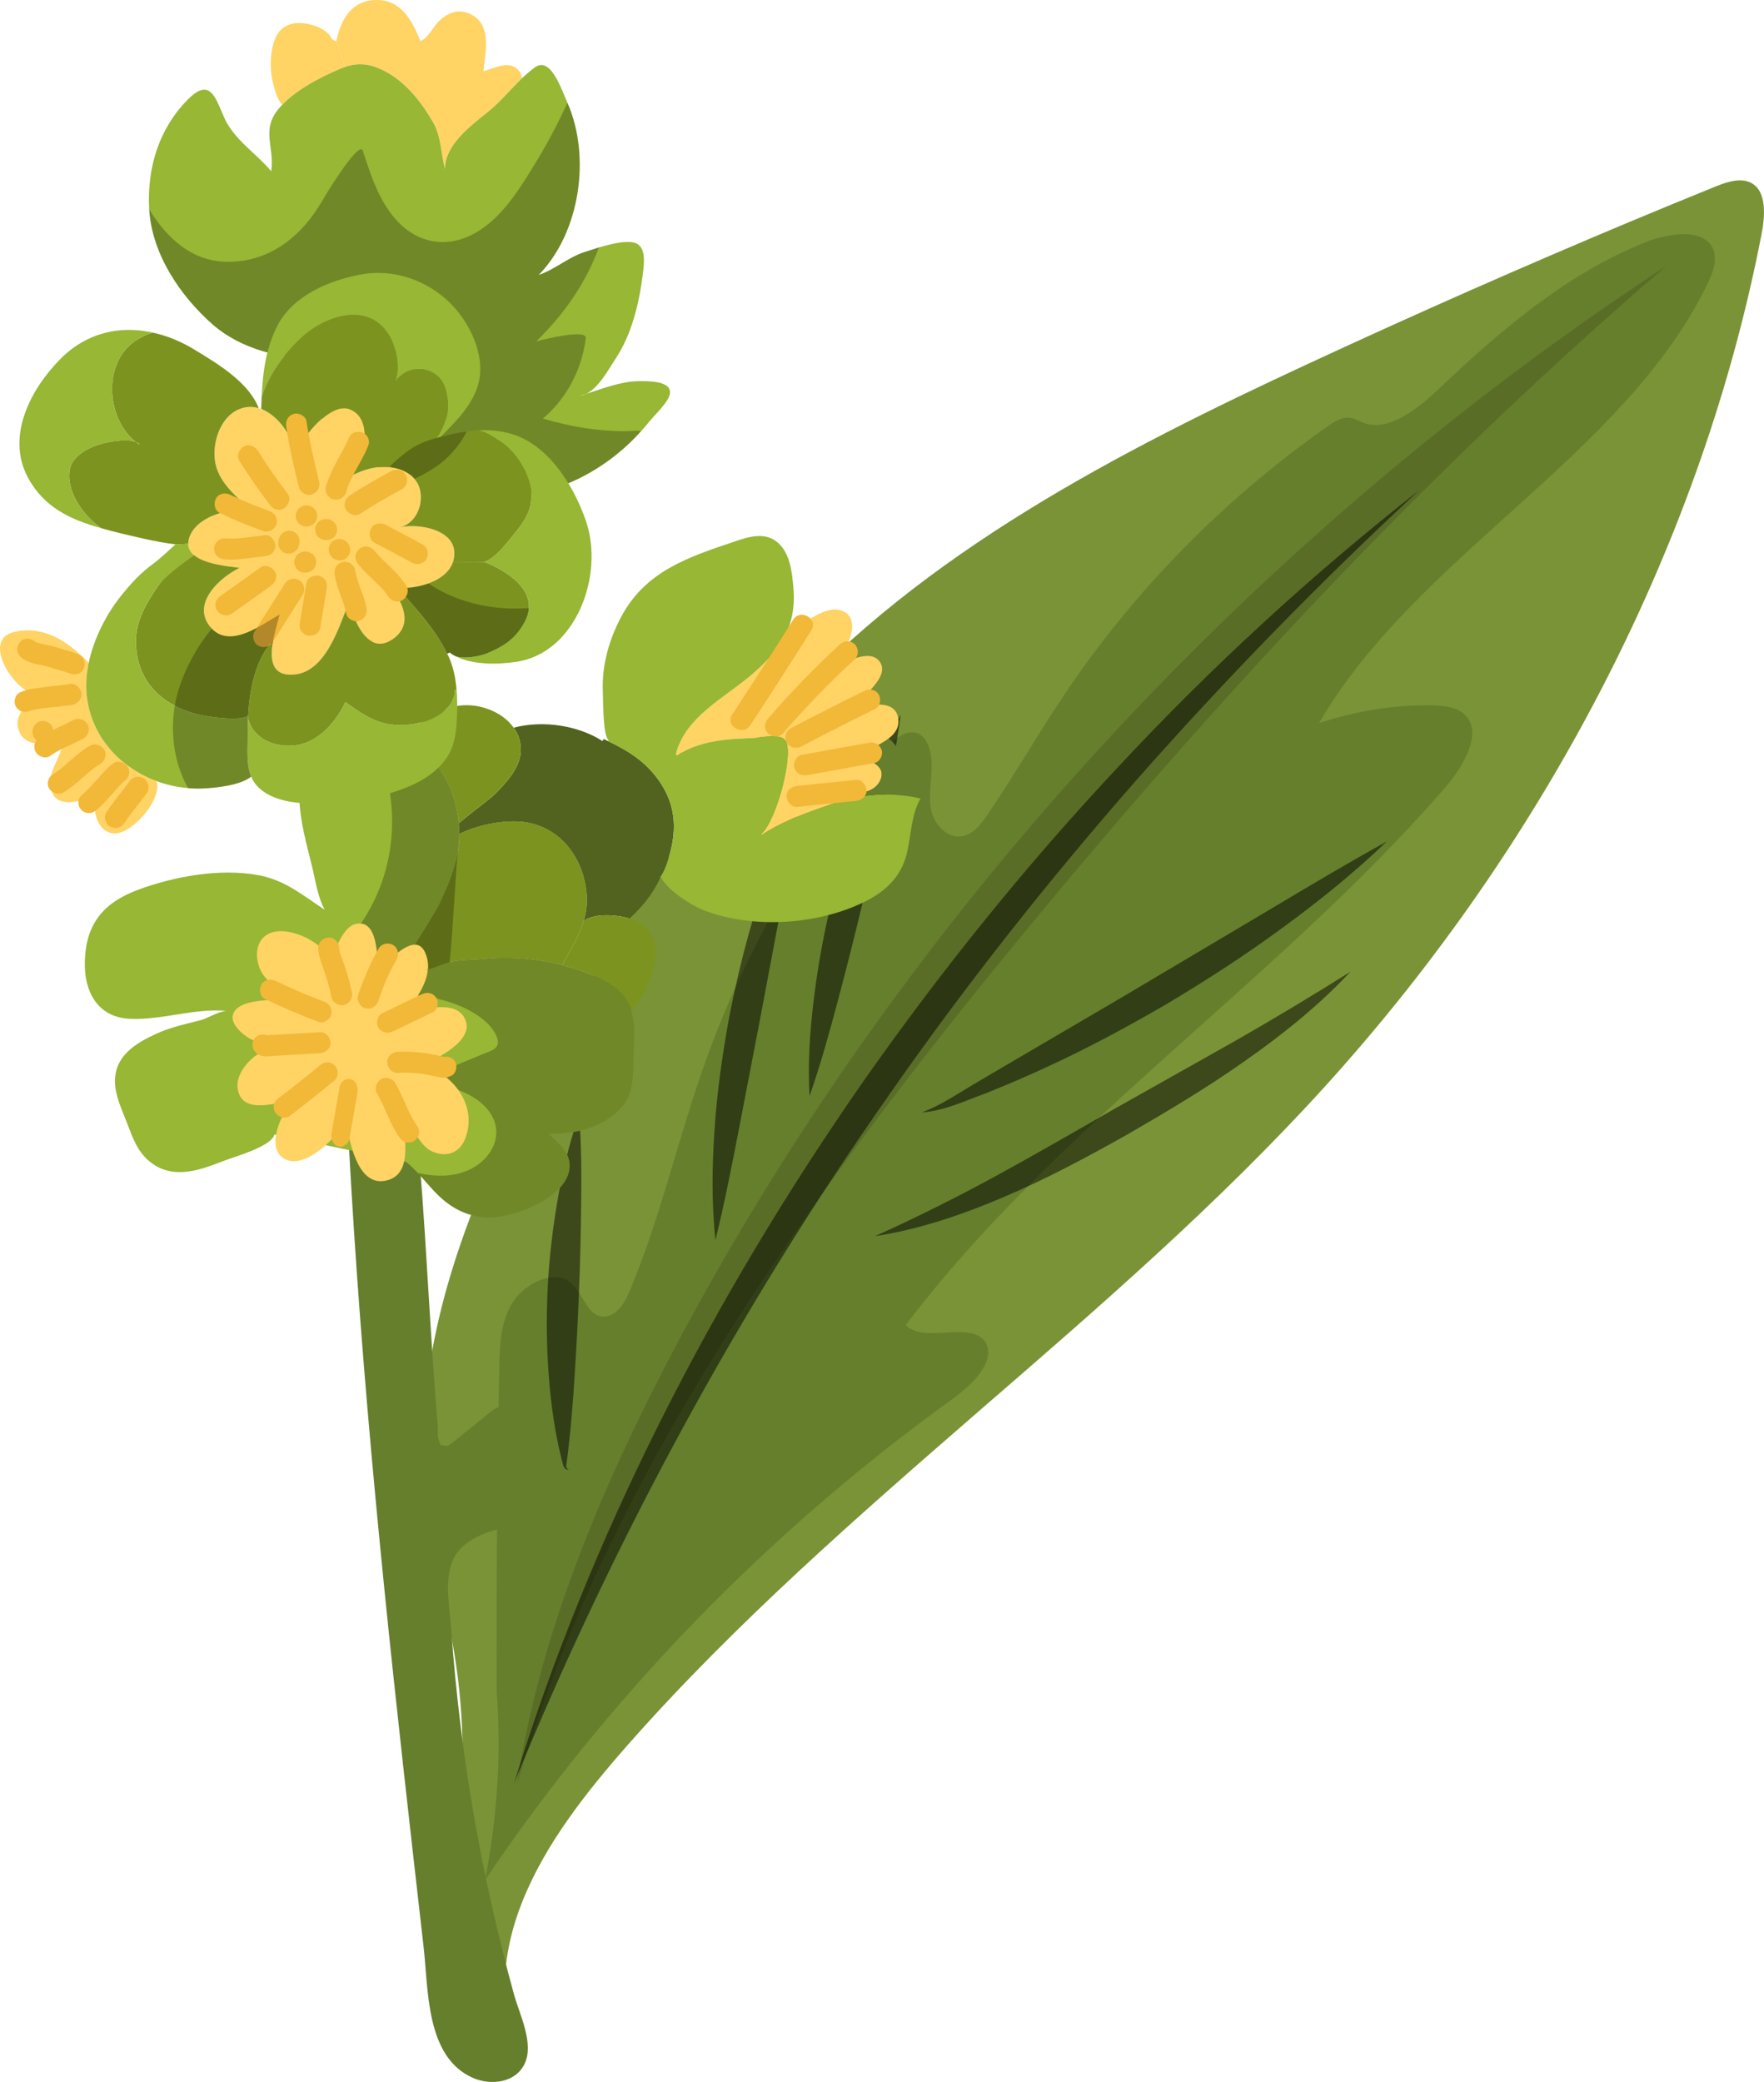 <?xml version="1.0" encoding="UTF-8"?> <svg xmlns="http://www.w3.org/2000/svg" viewBox="0 0 767.24 905.35"><defs><style> .cls-1 { fill: #7a9337; } .cls-1, .cls-2, .cls-3, .cls-4, .cls-5, .cls-6, .cls-7, .cls-8, .cls-9, .cls-10 { stroke-width: 0px; } .cls-11 { isolation: isolate; } .cls-2 { opacity: .26; } .cls-2, .cls-5 { mix-blend-mode: soft-light; } .cls-3 { fill: #7d931f; } .cls-4 { fill: #657f2d; } .cls-5 { opacity: .5; } .cls-6 { fill: #f2b838; } .cls-7 { fill: #ffd364; } .cls-8 { fill: #97b735; } .cls-9 { fill: #5a6d26; } .cls-10 { fill: #51631e; } </style></defs><g class="cls-11"><g id="_Слой_1" data-name="Слой 1"><g><g><path class="cls-1" d="m766.26,101.36c-25.52,132.59-92.73,263.98-190.17,371.29-46.03,50.69-98.1,95.76-150.16,140.83-53.22,46.2-106.32,92.54-152.67,145.03-18.43,20.95-36.1,43.37-46.05,68.3-9.05,22.57-10.97,47.73-1.35,66.81-12.81-8.59-24.45-18.65-34.78-29.88-1.08-16.29,3.1-34.62,5.95-51.69,5.04-29.55,5.53-59.17,1.45-87.4-3.76-26.24-11.47-51.27-13.72-77.88-7.31-86.22,42.18-176.02,94.46-256.3,18.42-28.28,37.53-56.42,60.48-81.79,61.84-68.48,146.61-112.13,229.57-150.63,46.34-21.49,92.95-42.08,139.88-61.72,11.97-4.99,23.99-9.94,36.04-14.83,4.97-2.05,10.46-4.05,15.05-2.56,8.04,2.65,7.69,13.67,6.01,22.42Z"></path><path class="cls-4" d="m745.57,109.75c1.18,4.5-.94,9.74-3.25,14.41-36.62,74.55-126.61,117.79-168.64,190.32,16.13-5.39,32.74-8.04,48.83-7.75,5.51.08,11.36.68,14.86,4.3,7.57,7.81-.77,22.19-9.2,31.89-72.13,83.05-168.13,146.07-234.22,233.27,8.12,8.47,29.2-2.43,34.88,7.92,3.54,6.65-3.05,14.89-10.31,20.95-1.41,1.17-2.8,2.25-4.17,3.24-79.62,57.26-149.39,129.05-203.38,209.23,2.78-14.18,4.55-28.41,5.39-42.51.79-13.25.65-26.45-.34-39.42-.15-47.32.19-94.74,1.17-142.2.21-9.13.56-18.78,5.87-27.18,5.36-8.34,17.6-14.04,24.53-8.94,6.39,4.68,7.97,16.99,16.63,15.01,4.96-1.15,7.88-6.58,9.81-11.25,13.61-32.67,20.99-66.5,32.85-99.56,17-47.6,43.26-93.49,76.73-134.17,3.9-4.71,9.55-10.07,14.87-8.62,2.34.63,3.97,2.58,4.97,4.81,3.49,7.5.59,17.18,1.08,25.89.55,8.66,8.18,17.46,16.8,13.26,2.16-1.08,3.95-2.82,5.44-4.7.91-1.08,1.69-2.21,2.52-3.39,11.75-17.16,21.97-35.12,33.55-52.37,30.16-45.11,69.63-85.24,114.62-116.82,2.68-1.83,5.62-3.8,8.59-3.78,2.74-.03,4.92,1.54,7.36,2.41,10.78,3.76,23.36-6.34,32.81-15.28,25.83-24.55,53.83-48.33,86.01-61.95,1.4-.61,2.85-1.17,4.29-1.73,2.37-.93,4.96-1.72,7.56-2.27,9.54-2.07,19.55-1.07,21.5,6.99Z"></path><path class="cls-9" d="m440.79,368.11c81.38-96.9,177.77-182.93,284-252.47-103.14,88.35-195.71,188.21-281.4,292.43-92.77,112.78-179.91,235.06-218.57,368.04,10.03-66.48,37.75-132.13,71.15-194.64,40.12-75.05,88.94-146.78,144.82-213.36Z"></path><path class="cls-5" d="m223.58,775.46c32.68-106.51,85.71-210.37,152.48-306.04,33.58-47.77,70.56-93.65,110.92-136.62,40.21-43.08,83.86-83.19,130.19-119.53-43.19,39.99-84.08,81.98-122.65,125.67-38.43,43.79-74.48,89.37-107.47,136.67-66.35,94.47-120.62,195.41-163.47,299.86Z"></path><path class="cls-5" d="m247.5,638.8c-.87.75-1.86-.17-2.2-.85-.44-.83-.52-1.62-.77-2.36l-1.12-4.61c-.76-3.08-1.26-6.21-1.89-9.33-1.04-6.27-1.93-12.59-2.47-18.99-1.16-12.77-1.52-25.73-1-38.8.47-13.06,1.86-26.23,4.02-39.42,2.17-13.18,5.16-26.4,9.82-39.54,1.03,12.97,1.04,25.85.89,38.72-.16,12.86-.43,25.68-.97,38.54-.49,12.85-1.2,25.72-2.05,38.67-.38,6.47-.97,12.98-1.52,19.51l-1.04,9.85-.61,4.96c-.1.83-.34,1.71-.3,2.36.06.64.27,1.61,1.21,1.29Z"></path><path class="cls-5" d="m311.17,539.24c-1.68-15.78-1.51-31.88-.38-48.04,1.04-16.17,3.37-32.42,6.32-48.66,3.21-16.24,7.05-32.46,12.14-48.55,5-16.08,10.93-32.06,18.59-47.65-2.18,16.34-5.16,32.42-8.15,48.47l-9.04,48.01-9.23,48c-3.11,16.04-6.23,32.12-10.24,48.42Z"></path><path class="cls-5" d="m352.1,476.61c-.79-13.81.11-27.77,1.81-41.74,1.7-13.97,4.19-27.97,7.54-41.91,3.3-13.94,7.48-27.83,12.4-41.58,4.93-13.75,10.63-27.38,17.9-40.64-1.83,14.14-4.62,28-7.56,41.82-2.95,13.82-6.01,27.57-9.33,41.31-3.27,13.74-6.77,27.47-10.42,41.24-3.66,13.77-7.47,27.57-12.33,41.5Z"></path><path class="cls-5" d="m380.58,537.53c18.16-8.16,35.59-16.92,52.83-26.29,17.19-9.44,34.25-19.21,51.39-29.11l51.59-29.02c17.11-9.78,33.98-19.87,51.01-30.59-13.78,14.74-29.73,27.51-46.24,39.05-16.5,11.64-33.73,21.87-50.95,31.82-17.35,9.74-35.01,19.24-53.37,27.02-18.28,7.84-37.26,14.24-56.27,17.13Z"></path><path class="cls-5" d="m400.93,483.72c9.08-3.39,17.05-9.12,25.59-14.02l25.28-14.83c16.8-9.91,33.63-19.6,50.31-29.59l50.21-29.79c16.76-9.99,33.53-20.04,50.85-29.58-14.36,13.78-29.85,26.24-45.86,37.9-15.97,11.74-32.61,22.46-49.55,32.59-17.04,9.92-34.38,19.28-52.16,27.45-8.87,4.14-17.85,7.96-26.88,11.59-8.99,3.24-18.26,7.71-27.79,8.28Z"></path></g><path class="cls-4" d="m234.88,658.02c-.09,2.74-2.01,4.24-4.56,4.56-9.76,1.23-21.35,3.01-28.97,9.85-9.58,8.49-5.98,24.09-5.15,35.35,2.01,28.42,5.47,56.75,10.45,84.8,4.52,25.23,10.17,50.22,16.97,74.9,2.37,8.48,8.67,20.94,4.65,29.74-3.88,8.48-14.64,9.76-22.44,6.39-20.8-8.99-19.43-38.59-21.62-57.29-3.01-26.27-5.98-52.55-8.9-78.83-11.45-103.32-21.39-206.92-25.5-310.83-1.78-14.69-3.19-29.47-2.14-44.16.46-6.39,1.32-15.55,9.49-16.24,7.07-.59,11.08,7.02,12.54,12.82,5.15,20.48,7.39,42.2,9.72,63.18,4.79,43.11,6.43,86.49,9.58,129.78.41,5.84.87,11.72,1.37,17.56.18,2.1-.27,5.43.68,7.25.91,1.64-.5,1.14,1.96,1.73,2.05.5,2.65-.41,4.2-1.6,4.56-3.51,8.94-7.25,13.46-10.86,2.6-2.14,5.34-4.65,8.9-4.88,8.53-.55,10.72,11.22,12.32,17.33,2.46,9.58,3.42,19.52,3.01,29.42Z"></path><g><path class="cls-8" d="m275.66,454.75c-.5,8.07.91,19.48-4.56,25.96-8.35,9.81-20.57,12.41-32.57,12.36,3.6,3.19,8.62,7.21,9.17,12.59,1.6,14.96-26.18,24.95-37.31,23.72-8.94-1-15.51-4.97-21.62-11.5-1.82-1.87-4.38-4.97-7.07-7.85-1.73-1.82-3.47-3.56-5.11-4.79l-15.1-3.15-11.72-2.42-30.43-6.3c-1.32,5.25-17.47,9.63-22.08,11.45-11.13,4.38-22.67,8.3-32.48,0-5.02-4.29-6.93-9.72-9.21-15.69-2.14-5.61-5.52-12.54-5.57-18.61-.14-11.36,8.8-16.79,18.16-21.08,6.34-2.87,12.5-4.11,19.16-5.84,2.65-.73,5.75-2.65,8.71-3.51.41-.14.82-.23,1.23-.32.46-.09.91-.14,1.37-.14-13.55-1.46-28.37,4.11-42.33,3.38-14-.68-19.89-12.13-19.39-25.23.55-16.33,8.26-25.36,23.31-30.93,15.69-5.79,35.63-9.4,52.37-6.25,11.72,2.24,19.25,8.9,28.65,15.01-3.06-5.52-4.01-12.68-5.52-18.89-2.42-9.81-5.2-19.43-5.52-29.61-.32-12.09,6.75-22.81,17.88-28.42,3.47-1.78,7.53-2.14,11.68-1.64,4.38.46,8.9,1.87,13,3.6,2.74,1.19,5.25,2.46,7.44,3.74,11.82,6.8,18.2,20.12,19.34,33.57.18,1.55.23,3.1.23,4.65,0,2.46-.18,4.93-.55,7.3-.87,5.7-1.92,31.57-3.65,48.54.36-.14.77-.23,1.14-.32,4.56-.87,9.44-.73,14.23-1.23,10.9-1.14,22.58-.09,33.57,2.74,5.38,1.41,10.63,3.24,15.55,5.43,8.3,3.74,12.54,8.07,14.42,13.96,1.46,4.29,1.6,9.4,1.19,15.69Z"></path><path class="cls-3" d="m253.86,400.42c-1.96,6.75-5.79,12.68-9.35,19.25-10.99-2.83-22.67-3.88-33.57-2.74-4.79.5-9.67.37-14.23,1.23-3.51.68-6.89,2.33-10.17,3.38-.14-.05-.23-.05-.37-.05.18-2.37-.14-4.79-1.23-7.25s-2.69-3.47-4.47-3.47c0,0,8.99-14.14,10.9-18.16,3.33-7.21,6.66-14.69,7.85-22.67.37-2.37.55-4.84.55-7.3,7.62-3.83,18.47-6.02,26.73-5.34,16.6,1.41,27.1,15.14,28.6,30.93.41,4.47-.09,8.44-1.23,12.18Z"></path><path class="cls-10" d="m286.98,381.72l.14.09c-3.1,6.8-7.8,12.59-13.32,17.61-6.11-1.82-15.24-2.28-19.93,1,1.14-3.74,1.64-7.71,1.23-12.18-1.51-15.78-12-29.51-28.6-30.93-8.26-.68-19.11,1.51-26.73,5.34,0-1.55-.05-3.1-.23-4.65,5.38-4.65,13-10.08,15.65-12.64,4.83-4.79,10.99-11.45,11.31-18.61.18-3.97-1-7.44-3.06-10.31,12.59-3.38,28.05-1,38.59,5.79l.59-.87c.64.27,1.28.59,1.87.91,9.44,4.52,17.11,9.4,23.08,18.61,6.75,10.49,6.71,21.17,3.15,32.62-.73,2.42-1.78,5.38-3.42,7.76-.09.14-.18.32-.32.46Z"></path><path class="cls-3" d="m273.79,399.42c1.41.41,2.65.87,3.6,1.41,10.35,5.57,8.76,16.19,4.93,25.77-1.23,3.01-4.38,10.99-7.85,12.45-1.87-5.88-6.11-10.22-14.41-13.96-4.93-2.19-10.17-4.01-15.56-5.43,3.56-6.57,7.39-12.5,9.35-19.25,4.7-3.28,13.82-2.83,19.93-1Z"></path><path class="cls-3" d="m223.43,316.44c2.05,2.87,3.24,6.34,3.06,10.31-.32,7.16-6.48,13.82-11.31,18.61-2.65,2.55-10.26,7.98-15.65,12.64-1.14-13.46-7.53-26.78-19.34-33.57-2.19-1.28-4.7-2.55-7.44-3.74,6.25-4.84,22.76-12.96,24.95-13.46,8.76-2.1,20.34,1.55,25.73,9.21Z"></path><path class="cls-2" d="m275.66,454.75c-.5,8.07.91,19.48-4.56,25.96-8.35,9.81-20.57,12.41-32.57,12.36,3.6,3.19,8.62,7.21,9.17,12.59,1.6,14.96-26.18,24.95-37.31,23.72-8.94-1-15.51-4.97-21.62-11.5-1.82-1.87-4.38-4.97-7.07-7.85,9.4,2.14,18.89,1.78,26.46-3.79,6.34-4.65,9.85-12.59,6.3-20.07-3.42-7.12-11.18-11.27-18.47-13.18-4.79-1.28-3.83-7.21,0-8.8,4.56-1.87,9.08-3.79,13.64-5.66,3.97-1.64,8.53-2.51,6.43-7.71-2.78-6.93-11.63-11.86-18.25-14.28-8.76-3.24-18.2-4.2-27.42-5.29-9.58-1.09-19.16-2.01-28.78-2.78-4.7-.37-5.93-5.79-2.28-8.48,5.15-3.83,9.67-8.21,13.59-12.96,20.71-25.18,23.45-61.35,6.84-89.96,4.38.46,8.9,1.87,13,3.6,2.74,1.19,5.25,2.46,7.44,3.74,11.82,6.8,18.2,20.12,19.34,33.57.18,1.55.23,3.1.23,4.65,0,2.46-.18,4.93-.55,7.3-.87,5.7-1.92,31.57-3.65,48.54.36-.14.77-.23,1.14-.32,4.56-.87,9.44-.73,14.23-1.23,10.9-1.14,22.58-.09,33.57,2.74,5.38,1.41,10.63,3.24,15.55,5.43,8.3,3.74,12.54,8.07,14.42,13.96,1.46,4.29,1.6,9.4,1.19,15.69Z"></path><path class="cls-7" d="m386.47,321.18c-4.15,3.19-10.22,5.29-13.05,8.12,4.79,1.14,12.32,3.69,9.49,9.99-1.69,3.74-5.52,5.2-9.63,5.79l.23,1.41c-3.92.68-7.89,1.78-11.86,3.15-10.17,3.6-21.39,7.34-30.38,13.5l-.23-.36c6.84-6.07,14.41-35.44,10.58-40.78-2.33-3.28-10.77-1.19-14.32-1.05-6.48.27-13,.46-19.43,2.01-4.93,1.19-9.17,2.74-13.46,5.52-.14-.14-.32-.32-.46-.46,3.92-16.19,21.21-24.54,33.12-34.76,6.48-5.61,11.45-10.95,14.51-17.11l3.1.96c2.65-6.16,14.19-13,19.71-12,12.86,2.33,2.69,20.39-2.74,25.32,4.97-1.64,17.02-9.31,21.26-2.28,3.88,6.48-8.07,14.73-11.18,19.16,5.61-.36,17.47-3.83,18.93,4.97.64,3.92-1.32,6.66-4.2,8.9Z"></path><path class="cls-7" d="m175.85,504.7c-.87,4.33-3.19,7.89-8.58,8.8-12.09,2.05-15.37-17.88-16.79-26-3.79,6.75-18.61,22.49-27.64,15.83-2.83-2.05-3.42-5.84-2.78-9.81,1.05-6.39,5.29-13.37,9.03-15.1-7.3.18-23.99,7.44-25.77-5.25-.68-4.97,3.19-10.31,6.89-13.41,3.88-3.19,8.58-2.55,12.45-4.97-3.24-1.69-8.9-.87-12.91-2.6-3.1-1.32-9.08-6.16-8.58-10.17.09-.78.32-1.46.68-2.05,3.47-5.88,18.2-5.06,23.31-5.38-3.01-4.61-9.81-7.3-12.23-13.55-2.69-6.98-.82-14.96,7.3-16.01,7.21-.91,16.51,3.56,21.26,8.9,1.14,1.28,2.1,2.83,3.01,4.42.87-4.88,3.15-10.31,5.88-13.59,1.19-1.41,2.42-2.37,3.65-2.78,10.67-3.28,9.85,14.64,10.58,19.98,3.1-2.65,10.45-11.18,15.83-11.18,1.78,0,3.38,1,4.47,3.47s1.41,4.88,1.23,7.25c-.32.05-.55.18-.78.41.23-.09.5-.14.73-.23-.64,6.61-5.25,12.82-8.85,17.97,7.21-.41,21.12-5.29,25.09,3.6,4.15,9.17-12.18,17.11-18.66,19.84,13.09,3.65,23.95,17.11,18.89,31.48-2.37,6.8-8.48,9.03-14.83,6.02-5.43-2.6-7.25-10.13-12.13-12.22.27,4.33,1.37,10.95.23,16.33Z"></path><path class="cls-8" d="m392.31,345.86c2.69.27,5.38.73,8.07,1.37-4.06,6.98-4.06,15.83-5.88,23.58-2.55,10.9-9.94,17.38-19.84,21.99-20.12,9.4-46.99,10.95-67.65,3.38-6.39-2.33-16.74-9.08-19.71-14.92,1.64-2.37,2.69-5.34,3.42-7.76,3.56-11.45,3.6-22.12-3.15-32.62-5.98-9.21-13.64-14.1-23.08-18.61l.23-.5c-2.51-1.32-2.37-17.52-2.51-20.76-.55-11.45,2.65-22.85,8.03-32.89,10.54-19.75,29.06-25.82,49.04-32.57,6.16-2.1,13.46-4.47,19.02.41,5.38,4.74,6.11,12.54,6.75,19.16.78,8.35-.5,15.05-3.47,21.03-3.06,6.16-8.03,11.5-14.51,17.11-11.91,10.22-29.19,18.57-33.12,34.76.14.14.32.32.46.46,4.29-2.78,8.53-4.33,13.46-5.52,6.43-1.55,12.96-1.73,19.43-2.01,3.56-.14,12-2.24,14.32,1.05,3.83,5.34-3.74,34.71-10.58,40.78l.23.36c8.99-6.16,20.21-9.9,30.38-13.5,3.97-1.37,7.94-2.46,11.86-3.15,6.29-1.09,12.59-1.37,18.79-.64Z"></path><path class="cls-4" d="m386.47,321.18c6.3,4.11,10.04,17.88,5.84,24.68-6.2-.73-12.5-.46-18.79.64l-.23-1.41c4.11-.59,7.94-2.05,9.63-5.79,2.83-6.3-4.7-8.85-9.49-9.99,2.83-2.83,8.9-4.93,13.05-8.12Z"></path><path class="cls-6" d="m153.01,431.33c-.74-3.42-1.65-6.81-2.73-10.14-.52-1.59-1.09-3.16-1.66-4.73-.3-.82-.59-1.65-.82-2.5-.1-.36-.17-.72-.25-1.09,0-.02,0,0,0-.02-.02-.2-.03-.41-.03-.61-.09-2.38-2.04-4.68-4.56-4.56-2.4.11-4.66,2.01-4.56,4.56.14,3.89,1.78,7.37,2.98,11.01,1.13,3.45,2.08,6.96,2.85,10.51.51,2.33,3.36,3.92,5.61,3.19,2.46-.8,3.73-3.11,3.19-5.61Z"></path><path class="cls-6" d="m140.9,435.53c-1.87-.71-3.74-1.44-5.6-2.18-.93-.37-1.86-.75-2.78-1.14-.4-.16-.79-.33-1.19-.5.82.34-.53-.23-.69-.29-3.62-1.55-7.2-3.17-10.75-4.86-2.15-1.02-5.02-.67-6.24,1.64-1.07,2.03-.66,5.15,1.64,6.24,7.59,3.61,15.33,6.91,23.19,9.89,2.24.85,5.1-.94,5.61-3.19.59-2.6-.79-4.7-3.19-5.61Z"></path><path class="cls-6" d="m139.17,448.84l-12.34.72c-1.97.11-3.95.23-5.92.34-.99.06-1.97.11-2.96.17-.58.03-1.15.07-1.73.1-.15,0-.18,0-.26.01-1.94-.85-4.63.06-5.59,1.88-1.26,2.38-.42,4.73,1.64,6.24,2.08,1.52,5.03.94,7.43.8l6.42-.37c4.44-.26,8.89-.52,13.33-.77,2.38-.14,4.68-2,4.56-4.56-.11-2.35-2.01-4.71-4.56-4.56Z"></path><path class="cls-6" d="m145.53,463.28c-1.95-1.79-4.49-1.64-6.45,0-3.01,2.52-6.06,5-9.13,7.45-1.51,1.2-3.03,2.4-4.56,3.58-.08.06-.66.51-.27.21-.1.08-.21.16-.24.18-.38.3-.77.59-1.15.88-.82.62-1.63,1.25-2.45,1.87-.99.75-1.75,1.48-2.1,2.73-.3,1.09-.16,2.55.46,3.52,1.21,1.88,4.2,3.17,6.24,1.64,6.68-5.04,13.24-10.24,19.66-15.6,1.84-1.54,1.7-4.89,0-6.45Z"></path><path class="cls-6" d="m152.66,469.33c-2.01-.54-4.48.72-4.93,3.34-1.16,6.65-2.33,13.3-3.49,19.95-.43,2.44.6,5.29,2.8,5.88,2.01.55,4.48-.72,4.93-3.34,1.16-6.65,2.33-13.3,3.49-19.95.43-2.44-.6-5.29-2.8-5.88Z"></path><path class="cls-6" d="m181.64,490.01c-4.23-5.82-6.06-12.91-9.73-19.04-1.23-2.05-4.15-2.98-6.24-1.64-2.06,1.33-2.95,4.05-1.64,6.24,3.67,6.13,5.51,13.22,9.73,19.04.72.99,1.51,1.76,2.73,2.1,1.09.3,2.55.17,3.51-.46,1.91-1.23,3.14-4.18,1.64-6.24Z"></path><path class="cls-6" d="m170.91,410.87c-2.16-1.14-4.99-.58-6.24,1.64-3.63,6.45-6.62,13.28-8.92,20.31-.74,2.27.86,5.08,3.19,5.61,2.51.57,4.82-.76,5.61-3.19.55-1.69,1.14-3.38,1.78-5.04.3-.78.6-1.55.92-2.32.06-.14.12-.28.17-.42.16-.37.32-.74.48-1.11,1.39-3.15,2.95-6.23,4.64-9.23,1.17-2.08.56-5.08-1.64-6.24Z"></path><path class="cls-6" d="m189.79,433.96c-1.43-2.22-3.93-2.74-6.24-1.64-5.77,2.77-11.53,5.54-17.3,8.3-2.16,1.04-2.9,4.29-1.64,6.24,1.43,2.21,3.93,2.74,6.24,1.64,5.77-2.77,11.53-5.54,17.3-8.3,2.16-1.04,2.9-4.29,1.64-6.24Z"></path><path class="cls-6" d="m197.89,461.59c-1.18-1.84-2.98-2.39-4.87-2.02-.39-.13-.81-.2-1.21-.3-.78-.19-1.57-.37-2.36-.53-1.98-.4-3.98-.7-5.99-.95-3.47-.43-6.97-.56-10.47-.42-2.38.1-4.67,2.03-4.56,4.56.11,2.39,2.01,4.67,4.56,4.56,1.88-.08,3.76-.08,5.65,0,.94.04,1.88.11,2.82.19.47.04.94.09,1.4.15.1.01.51.07.76.1,1.8.28,3.6.6,5.37,1.02,1.12.27,2.21.57,3.37.67,1.42.12,2.6-.25,3.89-.81,2.2-.95,2.86-4.35,1.64-6.24Z"></path><path class="cls-6" d="m345,269.45c-8.7,13.85-17.55,27.61-26.54,41.28-3.24,4.92,4.66,9.49,7.88,4.6,8.99-13.67,17.84-27.43,26.54-41.28,3.13-4.99-4.76-9.57-7.88-4.6Z"></path><path class="cls-6" d="m371.8,280.18c-1.81-1.81-4.63-1.67-6.45,0-11.04,10.16-21.49,20.95-31.29,32.31-1.61,1.86-1.83,4.62,0,6.45,1.65,1.65,4.83,1.87,6.45,0,9.81-11.36,20.25-22.15,31.29-32.31,1.81-1.67,1.69-4.76,0-6.45Z"></path><path class="cls-6" d="m382.22,302.06c-1.32-2.26-4.02-2.72-6.24-1.64-10.79,5.28-21.49,10.72-32.11,16.32-2.18,1.15-2.84,4.18-1.64,6.24,1.29,2.21,4.05,2.79,6.24,1.64,10.62-5.6,21.32-11.04,32.11-16.32,2.21-1.08,2.81-4.23,1.64-6.24Z"></path><path class="cls-6" d="m383.48,326.17c-.82-2.52-3.09-3.64-5.61-3.19-9.72,1.76-19.44,3.52-29.17,5.28-2.35.43-3.9,3.41-3.19,5.61.82,2.52,3.09,3.64,5.61,3.19,9.72-1.76,19.44-3.52,29.17-5.28,2.35-.43,3.9-3.41,3.19-5.61Z"></path><path class="cls-6" d="m372.32,339.14c-8.54.87-17.07,1.74-25.61,2.61-2.37.24-4.68,1.93-4.56,4.56.1,2.26,2.02,4.82,4.56,4.56,8.54-.87,17.07-1.74,25.61-2.61,2.37-.24,4.68-1.93,4.56-4.56-.1-2.26-2.02-4.82-4.56-4.56Z"></path></g><g><path class="cls-7" d="m146.29,17.79l3.83,11.31c-.78.27-1.55.59-2.37.91-8.39,3.6-18.47,8.76-25,15.6-2.1-2.01-3.47-7.25-4.06-9.76-1.46-5.98-1.32-14.64,1.55-20.21,2.83-5.47,8.67-6.48,14.37-5.06,2.96.68,5.7,1.82,7.98,3.88,1.55,1.41,1.32,3.19,3.69,3.33Z"></path><path class="cls-7" d="m226.08,31.38c.55.78.82,1.69.96,2.69-4.93,4.74-9.49,10.36-14.73,14.55-7.34,5.88-18.89,14.41-18.7,24.91-1.96-6.8-1.51-14.05-5.38-20.62-5.2-8.94-12.27-17.93-21.9-22.49-5.84-2.78-10.54-3.19-16.19-1.32l-3.83-11.31c1.82-8.53,5.88-16.79,15.74-17.7,11.95-1.09,17.01,8.35,20.76,17.7,3.01-.55,5.88-6.57,8.35-8.85,3.38-3.19,7.62-5.02,12.32-3.28,10.99,4.11,7.53,16.83,6.8,25.27,4.88-1.14,11.81-5.52,15.83.46Z"></path><path class="cls-8" d="m291.4,171.1c-.46,3.56-6.61,9.31-8.8,12-1.19,1.46-2.42,2.92-3.69,4.29-3.88,4.33-8.07,8.26-12.77,11.81-11.82,8.9-26.5,15.74-41.56,15.6-7.34-.05-16.88-.41-23.26-4.61l-.09-.73c-4.56.78-9.72.73-14.6.73-14.73,0-25.73-8.35-36.36-17.7-6.25-5.52-12.36-11.08-14.51-19.52-1.05-4.06-3.1-15.37,2.14-17.56-15.14,1.14-33.3-3.79-45.25-14.19-14.28-12.5-26.59-30.79-27.74-50.18-.05-.18-.05-.32-.05-.5-.87-17.61,4.24-34.58,16.83-47.26,9.49-9.53,11.82-1.41,15.65,7.48,4.33,9.99,14,15.74,20.62,23.72,1.64-10.54-4.7-17.97,3.47-27.46.41-.5.87-.96,1.32-1.41,6.52-6.84,16.6-12,25-15.6.82-.32,1.6-.64,2.37-.91,5.66-1.87,10.36-1.46,16.19,1.32,9.63,4.56,16.7,13.55,21.9,22.49,3.88,6.57,3.42,13.82,5.38,20.62-.18-10.49,11.36-19.02,18.7-24.91,5.25-4.2,9.81-9.81,14.73-14.55,1.82-1.73,3.69-3.38,5.66-4.79,6.84-4.93,11.54,9.72,13.87,14.78.09.23.18.46.27.68,10.26,23.36,5.52,56.34-12.5,74.81,6.89-2.24,12.68-7.57,19.8-9.9,1.73-.55,3.97-1.32,6.39-2.05,5.02-1.46,10.81-2.87,14.6-2.24,6.25.96,5.06,8.99,4.47,13.96-1.6,12.64-4.79,26.09-11.91,36.77-3.01,4.52-7.16,12.5-12.73,15.19-.91.32-1.87.59-2.78.87.96-.14,1.87-.41,2.78-.87,7.12-2.28,15.05-5.38,22.44-5.52,4.06-.05,14.73-.36,14,5.34Z"></path><path class="cls-2" d="m278.9,187.39c-3.88,4.33-8.07,8.26-12.77,11.81-11.82,8.9-26.5,15.74-41.56,15.6-7.34-.05-16.88-.41-23.26-4.61l-.09-.73c-4.56.78-9.72.73-14.6.73-14.73,0-25.73-8.35-36.36-17.7-6.25-5.52-12.36-11.08-14.51-19.52-1.05-4.06-3.1-15.37,2.14-17.56-15.14,1.14-33.3-3.79-45.25-14.19-14.28-12.5-26.59-30.79-27.74-50.18,7.75,12.77,18.84,22.72,33.98,22.81,18.84.14,32.57-11.5,41.33-26.59,3.92-6.84,16.19-25.91,17.56-21.81,3.79,11.63,7.71,24.09,16.97,32.62,9.21,8.44,21.3,9.4,32.07,3.19,11.08-6.34,18.34-17.79,24.86-28.37,5.66-9.03,10.67-18.47,15.14-28.15,10.26,23.36,5.52,56.34-12.5,74.81,6.89-2.24,12.68-7.57,19.8-9.9,1.73-.55,3.97-1.32,6.39-2.05,0,.05-.05.09-.05.14-5.84,15.65-15.42,29.29-27.28,40.74,5.02-1.41,22.12-5.29,21.62-1.46-1.09,8.62-4.06,16.7-8.67,23.67-2.74,4.2-6.07,7.98-9.99,11.31,5.93,1.78,12,3.19,18.16,4.15,5.25.78,10.54,1.23,15.78,1.37,2.69.09,5.93-.37,8.8-.14Z"></path></g><g><path class="cls-7" d="m112.44,177.48c.41.09.82.23,1.19.37v.82c.23-.23.32-.46.32-.68,4.47,1.82,8.26,5.75,10.67,9.67,1.23,2.05,3.33,4.84,5.02,7.76,4.7-9.12,15.1-19.93,22.08-17.61,11.63,3.88,6.89,24.59-1.09,30.52,5.47-3.6,12.64-5.93,19.2-5.15,3.01.32,5.93,1.32,8.49,3.15,7.94,5.7,5.52,20.12-4.01,22.95,7.89-1.69,22.58,1,23.26,10.45.14,1.69-.09,3.19-.5,4.61-2.74,8.26-14.69,11.77-23.36,11.31-1.55-.09-2.97-.27-4.24-.64,5.47,6.3,10.54,16.33,1.6,22.76-11.18,8.03-16.88-8.12-19.39-15.65l.05-.05c0-.32-.05-.32-.05,0v.05c-4.43,11.13-10.54,31.93-25.77,31.29-7.62-.27-8.35-6.71-7.34-13.41.73-4.88,2.42-9.9,3.06-12.77-8.12,4.56-22.44,15.83-30.61,4.84-7.48-10.08,4.97-21.17,13.23-25.09-4.65-.64-14.92-1.51-19.75-5.47-1.6-1.28-2.6-2.96-2.6-5.06,0-1.14.27-2.37.91-3.79,3.88-8.62,18.52-12.41,26.91-9.9-5.57-5.88-13-11.27-15.56-19.43-2.74-8.8,1.14-22.4,10.63-25.64,2.65-.91,5.25-.91,7.66-.18Z"></path><path class="cls-7" d="m68.19,339.69c2.05,8.12-9.17,20.35-15.74,22.31-9.9,2.92-14-11.18-9.12-18.11h.05c.73-.64,1.32-1.23,1.73-1.87l8.71-10.45c4.29,3.42,9.12,6.2,14.37,8.12Z"></path><path class="cls-7" d="m53.82,331.57l-8.71,10.45c-.68.55-1.28,1.19-1.73,1.87h-.05c-5.2,4.33-17.11,7.8-20.25,1.51-4.01-8.07,3.01-14.92,4.29-21.94-6.84-.46-17.33,2.6-19.61-7.3-1.14-4.84,3.97-11.45,9.26-13.41,1.41.23,2.78.14,4.06-.41-1.32-.27-2.69-.09-4.06.41-11.04-1.69-24.82-23.99-11.59-27.74,13.05-3.65,24.68,4.15,33.16,13.27-.96,4.61-1.32,9.21-.91,13.64,1.14,12.18,7.3,22.44,16.15,29.65Z"></path><path class="cls-8" d="m254.95,226.88c7.85,23.13-4.33,57.16-30.56,60.94-8.12,1.19-19.11,1.32-26.41-2.55,3.97,1.46,10.95.05,13.87-1.19,7.39-3.06,12.45-6.39,16.38-13.64,6.98-12.96-7.12-22.08-17.65-26.09,5.02-1.69,9.9-8.26,13.18-12.32,3.88-4.74,7.34-9.58,7.39-16.01.14-8.85-6.48-19.66-13.68-24.13-3.15-1.96-6.57-4.61-10.36-4.7,5.11-.37,10.31-.05,15.56,1.55,16.19,4.88,27.1,22.85,32.3,38.14Z"></path><path class="cls-3" d="m231.13,216.03c-.05,6.43-3.51,11.27-7.39,16.01-3.28,4.06-8.17,10.63-13.18,12.32l-13.5-.05c.41-1.41.64-2.92.5-4.61-.68-9.44-15.37-12.13-23.27-10.45,8.62-2.55,11.4-14.6,6.02-21.07-.59-.68-1.23-1.32-2.01-1.87-2.55-1.82-5.47-2.83-8.48-3.15l.05-.64c-.18,0,4.38-4.11,6.84-5.93,3.79-2.87,8.12-4.79,12.68-6.02.05.05.05,0,.09-.05.73-.18,1.41-.37,2.14-.55,3.83-1,7.62-1.87,11.4-2.33.78-.14,1.51-.23,2.28-.32h.05c.59-.05,1.14-.09,1.73-.14,3.79.09,7.21,2.74,10.36,4.7,7.21,4.47,13.82,15.28,13.69,24.13Z"></path><path class="cls-3" d="m230.04,264.43c-.09,1.87-.68,3.88-1.82,6.02-3.92,7.25-8.99,10.58-16.38,13.64-2.92,1.23-9.9,2.65-13.87,1.19-.05,0-.05-.05-.05-.05-.64-.32-1.28-.73-1.87-1.14-.18-.14-.32-.27-.41-.41l-1.14.59c-5.15-10.49-13.23-19.3-20.85-27.87l.05-.78c3.92.23,8.53-.41,12.64-1.92,4.97-1.78,9.21-4.88,10.72-9.4l13.5.05c8.8,3.38,20.12,10.31,19.48,20.07Z"></path><path class="cls-8" d="m199.57,136.01c7.12,9.17,12.18,22.44,7.53,33.85-3.47,8.39-9.58,14.1-15.46,20.12-.73.18-1.41.37-2.14.55,2.01-1.19,4.33-7.71,4.93-9.99.87-3.56.32-9.21-1.1-12.68-3.65-9.03-16.28-9.99-21.71-1.41,2.65-5.66,1-14.32-1.82-19.62-8.62-16.1-28.1-9.94-38.91.23-7.48,6.98-13.82,15.74-17.06,25.55.41-10.72,1.92-21.67,6.98-31.29,6.89-13,22.63-19.48,36.31-21.99,16.06-2.97,32.62,4.15,42.47,16.7Z"></path><path class="cls-8" d="m109.25,337.69c-2.28-5.61-1.41-12.86-1.51-18.57,0-2.05,0-4.29.09-6.52h.09c1.14,3.56,2.46,5.66,5.52,8.03,4.15,3.24,10.4,4.15,15.51,3.42,9.76-1.41,17.29-10.31,21.26-18.75,5.88,4.15,11.77,8.58,19.3,9.67,8.85,1.23,19.8-.82,25.91-8.03,1.19-1.41,2.78-5.02,2.37-7.02l.78-.09c.18,2.01.27,4.01.27,5.93-.05,7.89.05,16.97-4.56,23.77-6.25,9.12-17.06,13.27-27.14,16.15-11.08,3.19-23.63,3.92-35.12,3.56-7.16-.27-16.7-2.46-21.21-8.71-.64-.87-1.14-1.82-1.55-2.83Z"></path><path class="cls-3" d="m198.56,299.82l-.77.09c.41,2.01-1.19,5.61-2.37,7.02-2.1,2.46-4.74,4.33-7.71,5.61-5.66,2.6-12.36,3.24-18.2,2.42-7.53-1.09-13.41-5.52-19.3-9.67-3.97,8.44-11.5,17.33-21.26,18.75-3.56.5-7.66.23-11.22-1.09-1.55-.59-3.01-1.32-4.29-2.33-3.06-2.37-4.38-4.47-5.52-8.03h-.09c.05-.46.05-.91.09-1.32.59-11.04,2.97-23.4,9.72-31.43l.91.14c-1,6.71-.27,13.14,7.34,13.41h.55c14.83.14,20.85-20.3,25.23-31.29,1.69,5.11,4.88,14.14,10.22,16.92v.05c2.51,1.32,5.57,1.28,9.17-1.32,8.94-6.43,3.88-16.47-1.6-22.76,1.28.36,2.69.55,4.24.64l-.05.78c7.62,8.58,15.69,17.38,20.85,27.87.14.23.27.5.41.78,2.14,4.47,3.24,9.67,3.65,14.78Z"></path><path class="cls-3" d="m113.94,177.98c-.09-.05-.18-.09-.32-.14.05-1.73.09-3.47.18-5.25,3.24-9.81,9.58-18.57,17.06-25.55,10.81-10.17,30.29-16.33,38.91-.23,2.83,5.29,4.47,13.96,1.82,19.62,5.43-8.58,18.06-7.62,21.71,1.41,1.41,3.47,1.96,9.12,1.1,12.68-.59,2.28-2.92,8.8-4.93,9.99-.05.05-.05.09-.09.05-4.56,1.23-8.9,3.15-12.68,6.02-2.46,1.82-7.02,5.93-6.84,5.93l-.05.64c-6.57-.78-13.73,1.55-19.2,5.15,7.98-5.93,12.73-26.64,1.09-30.52-6.98-2.33-17.38,8.48-22.08,17.61-1.69-2.92-3.79-5.7-5.02-7.76-2.42-3.92-6.2-7.85-10.67-9.67Z"></path><path class="cls-3" d="m121.61,267.21c-.64,2.87-2.33,7.89-3.06,12.77l-.91-.14c-6.75,8.03-9.12,20.39-9.72,31.43-3.33,2.19-13.78.78-17.2.27-5.38-.78-10.35-2.33-14.69-4.65-10.35-5.43-17.15-15.01-16.92-28.74.14-8.35,4.7-16.1,9.31-22.9.23-.37.5-.68.78-1.05,3.47-4.84,7.62-8.03,11.5-12.41l3.79-.32c4.84,3.97,15.1,4.84,19.75,5.47-8.26,3.92-20.71,15.01-13.23,25.09.37.46.73.91,1.1,1.32,8.3,8.71,21.76-1.78,29.51-6.16Z"></path><path class="cls-3" d="m59.02,192.17c-13.18-10.45-14.73-36.04,1.55-45.02,1.55-.82,3.69-1.96,5.88-2.51,6.16,1.32,12.27,3.83,18.02,7.34,9.76,5.93,23.4,13.96,27.92,25.18l.09.05c-.05.09-.05.18-.05.27-2.42-.73-5.02-.73-7.66.18-9.49,3.24-13.37,16.83-10.63,25.64,2.55,8.17,9.99,13.55,15.56,19.43-8.39-2.51-23.04,1.28-26.91,9.9-.64,1.41-.91,2.65-.91,3.79,0,0-3.38.46-5.52.27-7.12-.64-21.62-4.24-24.63-4.97-2.6-.64-5.2-1.32-7.71-2.05-7.98-5.57-15.6-16.29-13.59-25.91,1.19-5.75,8.62-9.49,14-10.86,3.1-.82,10.63-2.37,14.6-.73Zm.05.05c.59.41,1.19.82,1.78,1.23-.46-.55-1.05-.96-1.78-1.23Z"></path><path class="cls-8" d="m109.24,337.69c-4.88,4.01-16.15,4.93-20.62,5.15-2.28.14-4.56.09-6.84-.14-4.65-.37-9.26-1.41-13.59-3.01-5.25-1.92-10.08-4.7-14.37-8.12-8.85-7.21-15.01-17.47-16.15-29.65-.41-4.43-.05-9.03.91-13.64,2.24-10.67,7.71-21.26,14-29.1,4.33-5.43,8.67-10.17,14.32-14.23,2.05-1.41,9.44-8.26,9.44-8.26,2.14.18,5.52-.27,5.52-.27,0,2.1,1,3.79,2.6,5.06,0,0-10.9,7.34-15.28,12.73-.27.37-.55.68-.78,1.05-4.61,6.8-9.17,14.55-9.31,22.9-.23,13.73,6.57,23.31,16.92,28.74,4.33,2.33,9.31,3.88,14.69,4.65,3.42.5,13.87,1.92,17.2-.27-.05.41-.05.87-.09,1.32-.09,2.24-.09,4.47-.09,6.52.09,5.7-.78,12.96,1.51,18.57Z"></path><path class="cls-8" d="m66.46,144.64c-2.19.55-4.33,1.69-5.88,2.51-16.29,8.99-14.73,34.58-1.55,45.02-3.97-1.64-11.5-.09-14.6.73-5.38,1.37-12.82,5.11-14,10.86-2.01,9.63,5.61,20.34,13.59,25.91-13.09-3.65-24.86-8.85-31.93-22.12-9.58-17.97,1.37-38.55,14.19-51.46,11.5-11.59,26-14.64,40.19-11.45Z"></path><path class="cls-6" d="m55.59,333.54c-1.28-1.99-4.11-3.04-6.24-1.64-2.8,1.85-4.68,4.47-6.94,6.88-2.15,2.29-4.16,4.79-6.64,6.73.18-.14.36-.27.53-.41-.96.72-1.71,1.47-2.05,2.68-.3,1.09-.17,2.55.46,3.51.63.97,1.56,1.83,2.73,2.1,1.12.26,2.55.26,3.52-.46,1.51-1.12,2.9-2.33,4.2-3.7,1.06-1.12,2.07-2.28,3.13-3.4,1.96-2.08,3.66-4.49,5.91-6.27.86-.63,1.56-1.45,1.86-2.51.3-1.09.17-2.55-.46-3.52Z"></path><g><path class="cls-6" d="m45.28,325.94c-1.34-2.08-4.03-2.92-6.24-1.64-3.17,1.85-5.98,4.27-8.73,6.68-1.25,1.09-2.49,2.19-3.77,3.24-.16.13-.32.26-.47.38-.06.04-.34.26-.39.3-.14.11-.29.21-.43.31-.72.51-1.45,1-2.21,1.45-2.05,1.23-2.98,4.15-1.64,6.24,1.33,2.06,4.05,2.95,6.24,1.64,3.16-1.89,5.96-4.33,8.72-6.75,1.24-1.09,2.49-2.19,3.78-3.22.03-.03.06-.05.1-.08,0-.01.05-.05.24-.19h.01c.06-.05.12-.1.17-.15-.02.02-.05.04-.08.07.28-.21.57-.42.85-.62.72-.51,1.46-.98,2.22-1.42,2.06-1.2,2.97-4.17,1.64-6.24Z"></path><path class="cls-6" d="m40.23,334.49s.18-.12.35-.27c-.03.02-.07.05-.1.07-.08.07-.16.14-.25.2Z"></path></g><path class="cls-6" d="m64.45,341.13c-.29-1.06-1.11-2.2-2.1-2.73-1.06-.56-2.34-.84-3.51-.46-1.19.38-2,1.08-2.73,2.1-.73,1.03-1.5,2.05-2.27,3.05-2.59,3.32-5.26,6.58-7.56,10.11-1.3,2-.47,5.13,1.64,6.24,2.27,1.2,4.85.5,6.24-1.64,1.15-1.77,2.41-3.47,3.69-5.14,2.07-2.65,4.19-5.27,6.13-8.02.65-.92.75-2.47.46-3.52Z"></path><path class="cls-6" d="m37.99,314.84c-1.37-2.13-4-2.86-6.24-1.64-2.82,1.53-5.78,2.8-8.66,4.21-.06-.36-.07-.74-.24-1.07-.18-.57-.5-1.06-.94-1.47-.41-.44-.9-.76-1.47-.94-.54-.29-1.13-.42-1.76-.39-.4.05-.81.11-1.21.16-.77.22-1.44.61-2.01,1.17-.24.31-.48.62-.71.92-.41.71-.62,1.48-.62,2.3v.16c-.02.63.11,1.21.39,1.76.18.57.5,1.05.94,1.47.16.17.39.24.58.37-.42.48-.77,1.01-.96,1.69-.3,1.09-.17,2.55.46,3.52,1.24,1.92,4.17,3.12,6.24,1.64,4.48-3.22,9.76-4.99,14.58-7.61,2.1-1.14,2.94-4.22,1.64-6.24Z"></path><path class="cls-6" d="m35.28,300.71c-.75-2.31-3.16-3.92-5.61-3.19-.18.06-.37.11-.55.15-.49.09-.39.08.3-.02-.22.16-1,.09-1.28.12-1.03.09-2.06.23-3.08.41-.23.02-.46.05-.69.07-.5.05-1,.08-1.51.13-1.2.11-2.38.29-3.57.47-.06.01-.09.01-.13.02-.04,0-.06,0-.11.01-.45.05-.89.1-1.34.15-1.14.13-2.27.27-3.41.44-2.02.3-3.83.85-5.69,1.67-2.19.96-2.87,4.34-1.64,6.24,1.46,2.27,3.89,2.67,6.24,1.64-1.2.53.15-.02.41-.1.42-.13.85-.23,1.28-.33.33-.07.66-.13.99-.19.25-.04,1.76-.35.47-.09,1.86-.37,3.8-.43,5.67-.72.08-.01.15-.02.23-.04.06,0,.07,0,.22-.02.5-.04,1.01-.09,1.51-.13,1.16-.1,2.31-.24,3.46-.42.11-.02.22-.04.33-.06.03,0,0,0,.04,0,.32-.02.64-.05.96-.08,1.11-.1,2.24-.2,3.32-.52,2.29-.68,3.96-3.23,3.19-5.61Z"></path><g><path class="cls-6" d="m15.38,279.12s.09.05.14.07c-.06-.08-.23-.22-.53-.31.13.04.27.17.39.24Z"></path><path class="cls-6" d="m34.61,284.83c-2.14-.99-4.33-1.68-6.6-2.28-1.84-.49-3.64-1.16-5.48-1.63-1.55-.4-3.15-.64-4.71-1.01-.72-.17-1.42-.44-2.14-.63-.06-.03-.11-.06-.17-.09.02.03,0,.03,0,.04,0,0,0,0,0,0-.03,0,0,0-.02,0-.05-.03-.12-.08-.24-.19-1.73-1.65-4.76-1.84-6.45,0-1.64,1.79-1.84,4.69,0,6.45,2.89,2.76,6.87,3.21,10.59,4.04,1.76.39,3.44,1.06,5.18,1.53,1.02.28,2.04.54,3.05.83.55.16,1.1.33,1.64.52.21.07.42.15.63.23.01,0,.01,0,.03,0,.04.02.05.02.1.05,2.16,1,5.01.69,6.24-1.64,1.06-2.01.68-5.17-1.64-6.24Z"></path></g><path class="cls-6" d="m138.8,209.4c-2.1-8.68-4.18-17.37-5.5-26.21-.35-2.37-3.46-3.88-5.61-3.19-2.59.84-3.56,3.07-3.19,5.61,1.32,8.84,3.4,17.53,5.5,26.21.56,2.32,3.32,3.93,5.61,3.19,2.41-.78,3.79-3.12,3.19-5.61Z"></path><path class="cls-6" d="m125.17,214.79c-4.65-6.09-9.03-12.39-13.1-18.88-1.27-2.02-4.12-3-6.24-1.64-2.02,1.3-2.99,4.08-1.64,6.24,4.08,6.49,8.45,12.79,13.1,18.88.75.99,1.48,1.75,2.73,2.1,1.09.3,2.55.16,3.51-.46,1.87-1.2,3.19-4.21,1.64-6.24Z"></path><path class="cls-6" d="m117.09,222.18c-3.02-1.05-6-2.19-8.96-3.41-.15-.06-.29-.12-.44-.18-.33-.14-.67-.28-1-.43-.73-.32-1.46-.64-2.19-.97-1.46-.66-2.9-1.33-4.34-2.03-2.14-1.04-5.03-.66-6.24,1.64-1.08,2.04-.66,5.13,1.64,6.24,6.21,3,12.59,5.66,19.1,7.94,2.25.79,5.09-.9,5.61-3.19.58-2.55-.77-4.77-3.19-5.61Z"></path><path class="cls-6" d="m115.19,232.73c-2.94.36-5.88.74-8.82,1.08-2.89.34-5.79.59-8.7.31-2.38-.23-4.66,2.26-4.56,4.56.12,2.67,2.01,4.31,4.56,4.56,2.91.28,5.81.04,8.7-.31,2.94-.35,5.88-.72,8.82-1.08,1.25-.15,2.3-.41,3.23-1.34.79-.79,1.39-2.09,1.34-3.23-.1-2.22-2.03-4.87-4.56-4.56Z"></path><path class="cls-6" d="m119.48,248.43c-1.23-1.91-4.18-3.13-6.24-1.64-5.72,4.15-11.47,8.23-17.26,12.27-.99.69-1.77,1.53-2.1,2.73-.3,1.09-.17,2.55.46,3.52,1.25,1.94,4.15,3.1,6.24,1.64,5.79-4.03,11.55-8.12,17.26-12.27.99-.72,1.76-1.51,2.1-2.73.3-1.09.17-2.55-.46-3.52Z"></path><path class="cls-6" d="m130.07,252.26c-2.25-1.19-4.88-.52-6.24,1.64-4.36,6.88-8.73,13.76-13.09,20.64-1.28,2.02-.49,5.12,1.64,6.24,2.25,1.19,4.87.52,6.24-1.64,4.36-6.88,8.73-13.76,13.09-20.64,1.28-2.02.49-5.12-1.64-6.24Z"></path><path class="cls-6" d="m141.61,252.5c-.55-.95-1.64-1.85-2.73-2.1-2.2-.5-5.2.67-5.61,3.19-.94,5.7-1.87,11.41-2.81,17.11-.2,1.25-.2,2.38.46,3.52.55.95,1.64,1.85,2.73,2.1,2.2.5,5.2-.67,5.61-3.19.94-5.7,1.87-11.41,2.81-17.11.2-1.25.2-2.38-.46-3.51Z"></path><path class="cls-6" d="m176.46,206.48c-1.38-2.15-3.98-2.83-6.24-1.64-6.17,3.27-12.2,6.81-18.07,10.61-2,1.3-3.01,4.11-1.64,6.24,1.29,2,4.1,3.02,6.24,1.64,5.87-3.8,11.89-7.34,18.07-10.61,2.11-1.12,2.93-4.23,1.64-6.24Z"></path><path class="cls-6" d="m183.83,236.79c-5.38-2.91-10.78-5.78-16.19-8.61-2.11-1.11-5.05-.61-6.24,1.64-1.11,2.1-.62,5.06,1.64,6.24,5.42,2.83,10.81,5.7,16.19,8.61,2.1,1.13,5.06.59,6.24-1.64,1.12-2.13.61-5.03-1.64-6.24Z"></path><path class="cls-6" d="m159.38,264.36c-1.05-5.74-4.1-10.91-4.96-16.7-.16-1.05-1.22-2.22-2.1-2.73-.98-.57-2.42-.81-3.52-.46-1.1.36-2.17,1.04-2.73,2.1-.61,1.16-.65,2.23-.46,3.51.86,5.79,3.91,10.96,4.96,16.7.43,2.35,3.41,3.9,5.61,3.19,2.52-.82,3.65-3.09,3.19-5.61Z"></path><path class="cls-6" d="m160.33,191.06c-.29-1.06-1.11-2.2-2.1-2.73-1.96-1.04-5.23-.7-6.24,1.64-3.15,7.31-8.01,13.81-10.21,21.54-.65,2.29.8,5.07,3.19,5.61,2.43.55,4.91-.73,5.61-3.19.26-.91.55-1.8.88-2.69.15-.39.3-.79.47-1.18.11-.24.26-.57.3-.66.77-1.66,1.62-3.28,2.5-4.89,1.79-3.28,3.66-6.51,5.14-9.95.51-1.17.81-2.23.46-3.52Z"></path><path class="cls-6" d="m137.79,223.15c-.22-.77-.61-1.44-1.17-2.01-.31-.24-.62-.48-.92-.71-.71-.41-1.48-.62-2.3-.62h-.21c-.63-.02-1.21.11-1.76.39-.57.18-1.05.5-1.47.94-.45.41-.76.9-.94,1.47-.29.54-.42,1.13-.39,1.76.05.4.11.81.16,1.21.22.77.61,1.44,1.17,2.01.31.24.62.48.92.71.71.41,1.48.62,2.3.62h.21c.63.02,1.21-.11,1.76-.39.57-.18,1.05-.5,1.47-.94.45-.41.76-.9.94-1.47.29-.54.42-1.13.39-1.76l-.16-1.21Z"></path><path class="cls-6" d="m129.69,233.04c-.29-.53-.68-.96-1.18-1.28-.44-.4-.96-.68-1.55-.82l-1.21-.16c-.82,0-1.59.21-2.3.62-.31.24-.62.48-.92.71-.57.57-.96,1.24-1.17,2.01l-.21.84c-.19.61-.22,1.21-.08,1.82.03.61.21,1.17.54,1.7.29.53.68.96,1.17,1.28.44.4.96.68,1.55.82l1.21.16c.82,0,1.59-.21,2.3-.62.31-.24.62-.48.92-.71.56-.57.96-1.24,1.17-2.01.07-.28.14-.56.22-.84.19-.61.22-1.21.08-1.82-.03-.61-.21-1.17-.54-1.7Z"></path><path class="cls-6" d="m137.36,243.22c-.22-.77-.61-1.44-1.17-2.01-.31-.24-.62-.48-.92-.71-.71-.41-1.48-.62-2.3-.62h-.42c-.63-.02-1.21.11-1.76.39-.57.18-1.05.5-1.47.94-.44.41-.76.9-.94,1.47-.29.54-.42,1.13-.39,1.76.05.4.11.81.16,1.21.22.77.61,1.44,1.17,2.01.31.24.62.48.92.71.71.41,1.48.62,2.3.62h.42c.63.02,1.21-.11,1.76-.39.57-.18,1.05-.5,1.47-.94.44-.41.76-.9.94-1.47.29-.54.42-1.13.39-1.76l-.16-1.21Z"></path><path class="cls-6" d="m146.45,229.06c-.22-.77-.61-1.44-1.17-2.01-.31-.24-.62-.48-.92-.71-.71-.41-1.48-.62-2.3-.62h-.42c-.63-.02-1.21.11-1.76.39-.57.18-1.05.5-1.47.94-.44.41-.76.9-.94,1.47-.29.54-.42,1.13-.39,1.76.05.4.11.81.16,1.21.22.77.61,1.44,1.17,2.01.31.24.62.48.92.71.71.41,1.48.62,2.3.62h.42c.63.02,1.21-.11,1.76-.39.57-.18,1.05-.5,1.47-.94.44-.41.76-.9.94-1.47.29-.54.42-1.13.39-1.76l-.16-1.21Z"></path><path class="cls-6" d="m152.16,237.94c-.22-.77-.61-1.44-1.17-2.01l-.21-.21c-.41-.44-.9-.76-1.47-.94-.54-.29-1.13-.42-1.76-.39-.63-.02-1.21.11-1.76.39-.57.18-1.05.5-1.47.94-.24.31-.48.62-.71.92-.41.71-.62,1.48-.62,2.3l.16,1.21c.22.77.61,1.44,1.17,2.01l.21.21c.41.45.9.76,1.47.94.54.29,1.13.42,1.76.39.63.02,1.21-.11,1.76-.39.57-.18,1.05-.5,1.47-.94.24-.31.48-.62.71-.92.41-.71.62-1.48.62-2.3-.05-.4-.11-.81-.16-1.21Z"></path><path class="cls-2" d="m230.04,264.43c-.09,1.87-.68,3.88-1.82,6.02-3.92,7.25-8.99,10.58-16.38,13.64-2.92,1.23-9.9,2.65-13.87,1.19-.05,0-.05-.05-.05-.05-.64-.32-1.28-.73-1.87-1.14-.18-.14-.32-.27-.41-.41l-1.14.59c-5.15-10.49-13.23-19.3-20.85-27.87l.05-.78c3.92.23,8.53-.41,12.64-1.92,4.84,3.28,10.22,5.84,15.87,7.62,9.08,2.87,18.47,3.79,27.83,3.1Z"></path><path class="cls-2" d="m203.03,187.65c-3.28,6.25-7.85,11.72-14.32,15.92-2.6,1.73-5.43,3.28-8.39,4.61-.59-.68-1.23-1.32-2.01-1.87-2.55-1.82-5.47-2.83-8.48-3.15l.05-.64c-.18,0,4.38-4.11,6.84-5.93,3.79-2.87,8.12-4.79,12.68-6.02.05.05.05,0,.09-.05.73-.18,1.41-.37,2.14-.55,3.83-1,7.62-1.87,11.4-2.33Z"></path><path class="cls-2" d="m121.61,267.21c-.64,2.87-2.33,7.89-3.06,12.77l-.91-.14c-6.75,8.03-9.12,20.39-9.72,31.43-.05.41-.05.87-.09,1.32-.09,2.24-.09,4.47-.09,6.52.09,5.7-.78,12.96,1.51,18.57-4.88,4.01-16.15,4.93-20.62,5.15-2.28.14-4.56.09-6.84-.14-5.88-10.49-7.85-23.54-5.75-35.81.37-2.42.96-4.84,1.69-7.16,2.97-9.49,7.94-18.48,14.37-26.37,8.3,8.71,21.76-1.78,29.51-6.16Z"></path><path class="cls-6" d="m176.7,254.7c-1.98-3.14-4.53-5.84-7.21-8.39-2.1-2-4.2-4.01-6.1-6.19-.25-.41-.6-.76-.99-1.09-.01-.01-.02-.02-.03-.04,0,0,0,0,0,0-.16-.13-.27-.31-.46-.42-.16-.1-.31-.2-.46-.29-1.92-1.22-4.55-.55-5.88,1.18-.59.77-1.02,1.76-.98,2.76.06,1.28.54,2.23,1.34,3.23,3.54,4.46,8.21,7.86,11.79,12.28.38.52.76,1.04,1.11,1.58,1.27,2.02,4.12,3,6.24,1.64,2.02-1.3,3-4.08,1.64-6.24Z"></path></g></g></g></g></svg> 
